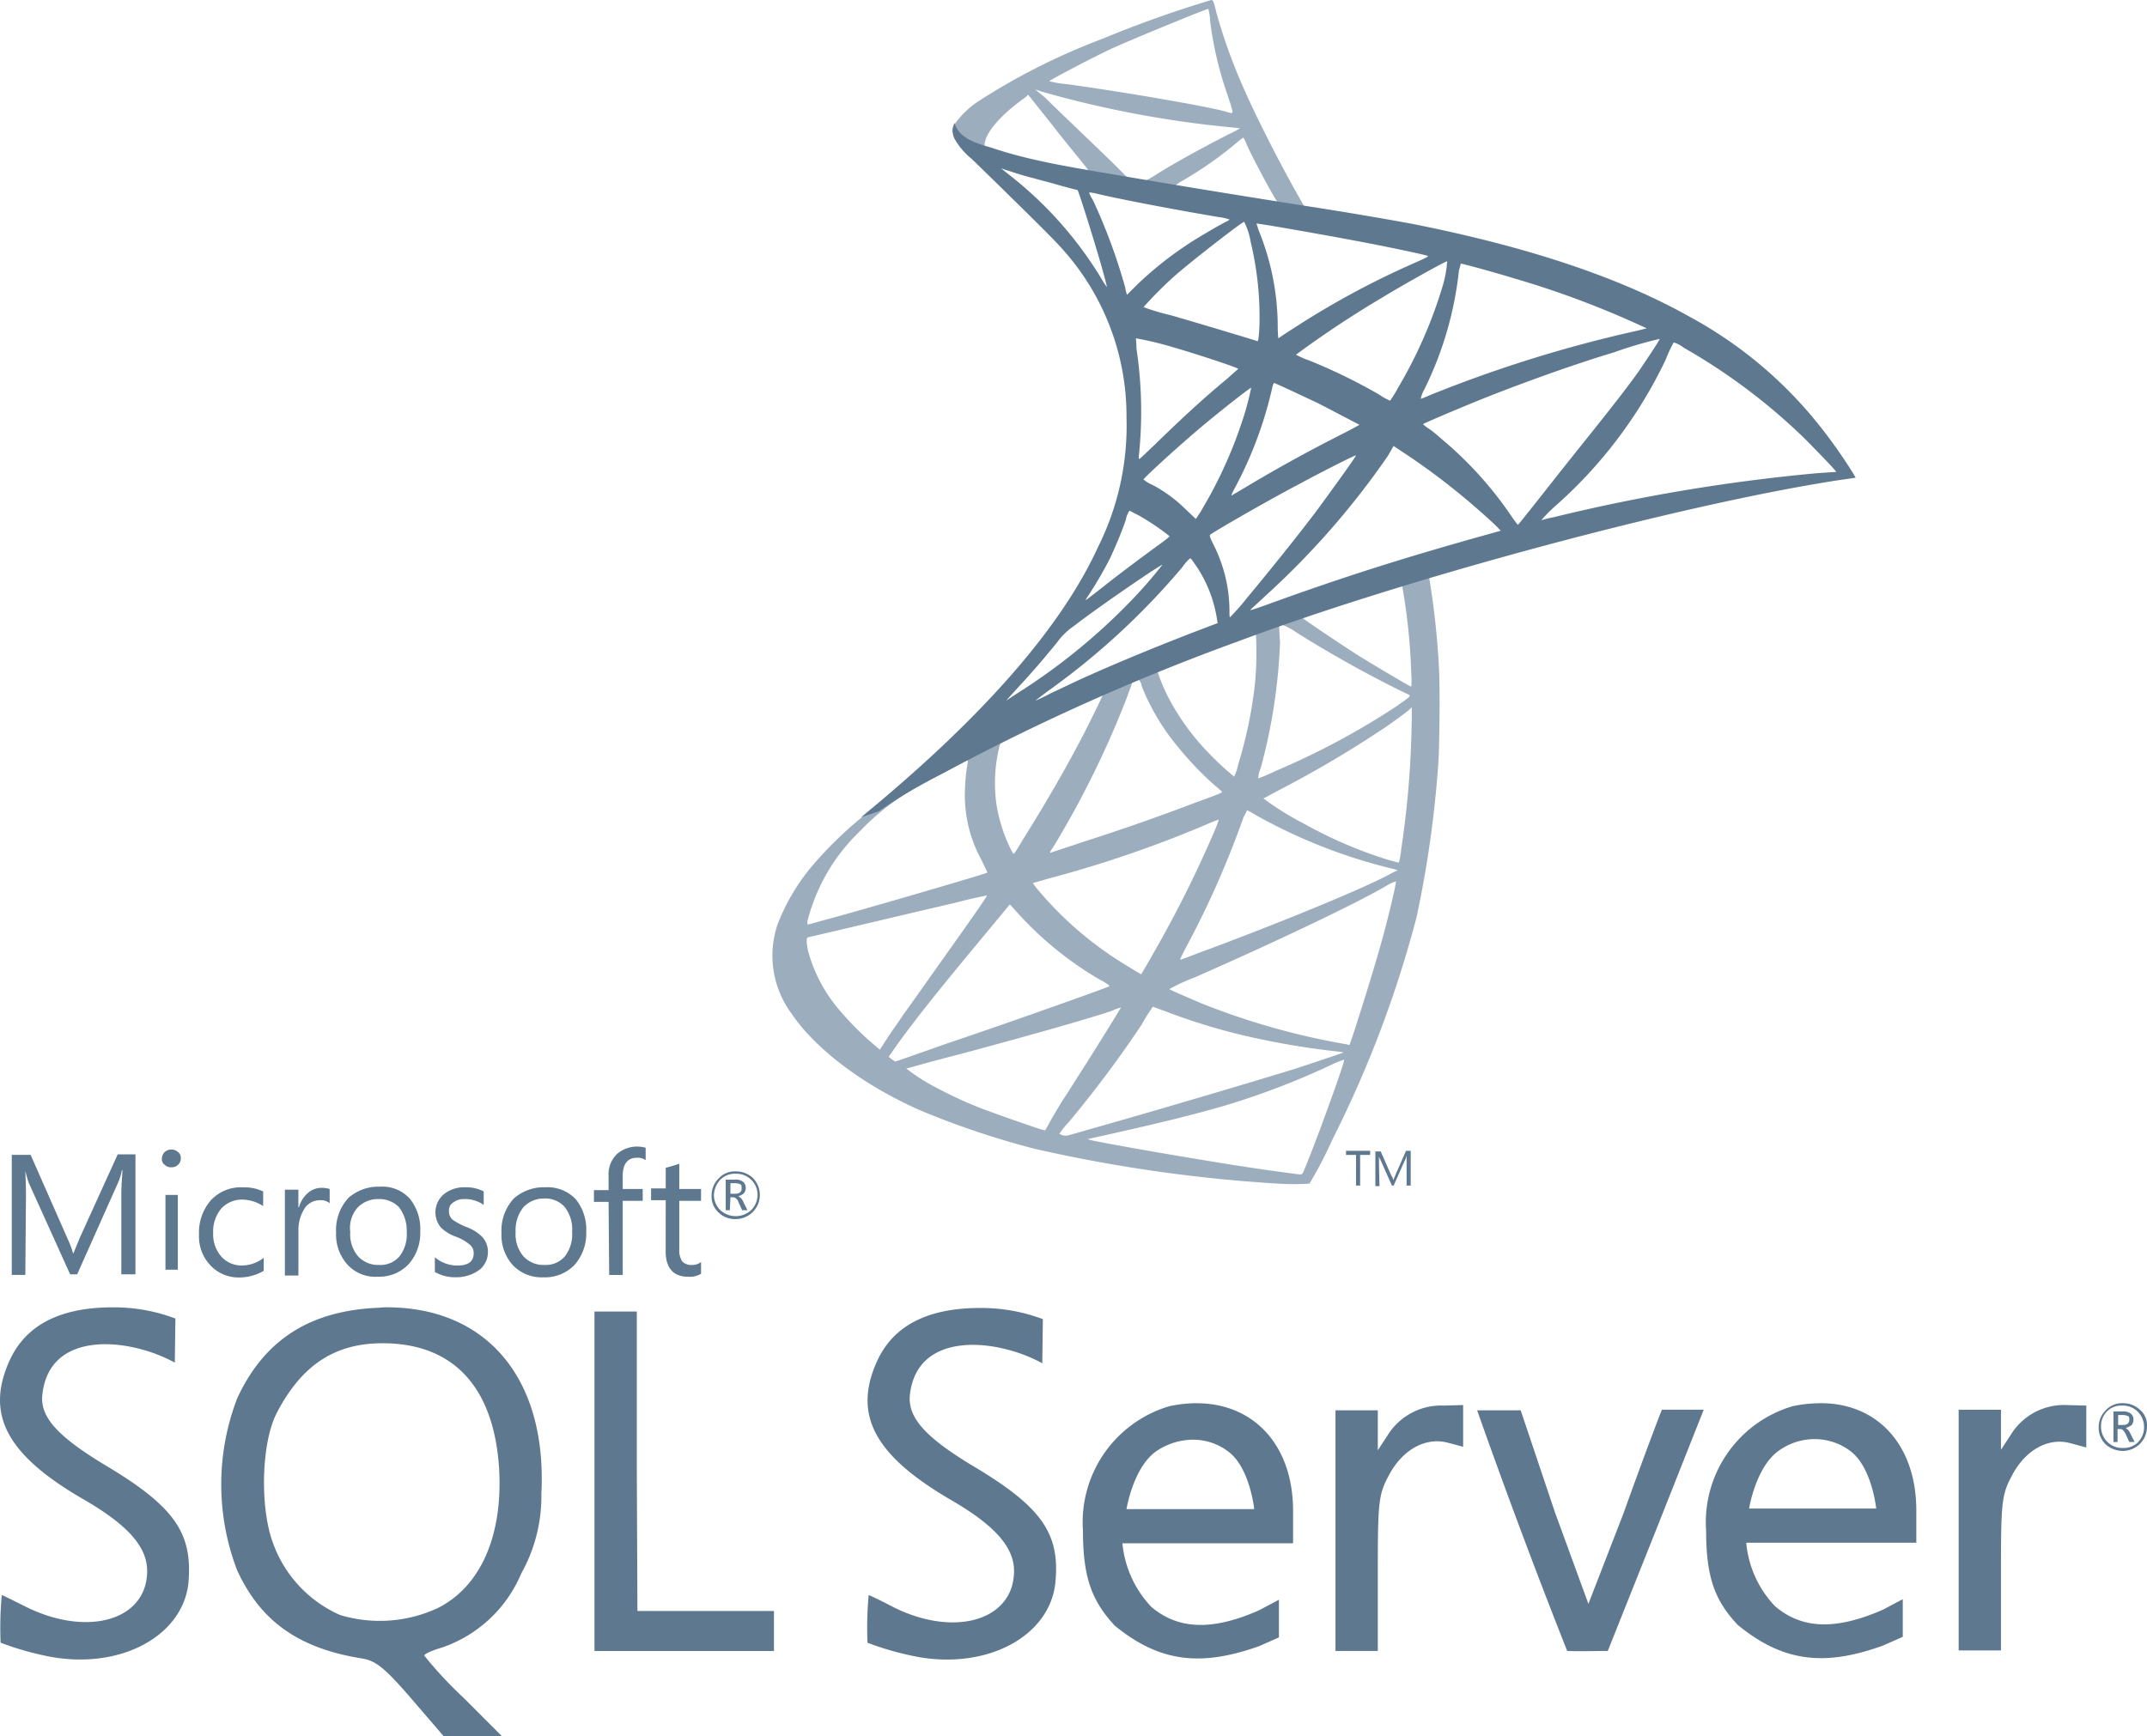 <svg xmlns="http://www.w3.org/2000/svg" width="131.913" height="106.705" viewBox="0 0 131.913 106.705">
  <g id="microsoft-sql-server-1" transform="translate(0 0)">
    <path id="Path_5432" data-name="Path 5432" d="M240.838,196.4l-14.572,4.773-12.692,5.6-3.544.94c-.9.868-1.844,1.736-2.893,2.6-1.121.976-2.17,1.844-2.965,2.495a24.032,24.032,0,0,0-2.893,2.857,12.645,12.645,0,0,0-2.133,3.616,5.987,5.987,0,0,0,.868,5.46c1.482,2.206,4.484,4.448,7.955,5.966a51.373,51.373,0,0,0,7.015,2.35,92.28,92.28,0,0,0,14.934,2.133,15.447,15.447,0,0,0,1.916,0,25.426,25.426,0,0,0,1.41-2.712,69.02,69.02,0,0,0,5.171-13.668,67.447,67.447,0,0,0,1.338-9.474c.072-1.085.108-4.664.036-5.858a48.5,48.5,0,0,0-.542-5.171c-.036-.217-.072-.434-.036-.434a18.4,18.4,0,0,1,1.989-.579Zm-3.327,1.953a36.793,36.793,0,0,1,.579,5.532,4.346,4.346,0,0,1,0,.759c-.072,0-1.844-1.049-3.146-1.844-1.085-.687-3.182-2.1-3.507-2.35-.108-.072-.108-.072.8-.4C233.75,199.51,237.366,198.353,237.511,198.353Zm-7.449,2.459a3.8,3.8,0,0,1,.976.506,71.563,71.563,0,0,0,6.689,3.724c.4.181.434.108-.47.759a46.293,46.293,0,0,1-7.557,4.05,10.383,10.383,0,0,1-1.012.434,1.678,1.678,0,0,1,.145-.615,34.248,34.248,0,0,0,1.193-7.738C229.954,200.811,229.954,200.811,230.062,200.811Zm-1.519.579a20.29,20.29,0,0,1-.072,3.218,27.226,27.226,0,0,1-1.012,4.809,3.225,3.225,0,0,1-.253.759,18.47,18.47,0,0,1-2.061-1.989,14.421,14.421,0,0,1-2.025-2.965,10.868,10.868,0,0,1-.615-1.482c.181-.145,6-2.386,6.039-2.35Zm-7.2,2.82a.677.677,0,0,1,.181.4,13.915,13.915,0,0,0,1.844,3.254,20.919,20.919,0,0,0,2.531,2.748c.253.217.506.434.542.47.072.072.072.072-1.7.723-2.1.8-4.339,1.591-6.942,2.423-.615.217-1.229.4-1.844.615-.108.036-.072-.036.217-.47a58.518,58.518,0,0,0,4.339-8.787c.181-.47.362-.976.4-1.085a.4.4,0,0,1,.253-.289c.072.036.145,0,.181,0Zm-2.206.9c.036.036-.542,1.193-1.085,2.278-1.085,2.1-2.242,4.122-3.8,6.617-.253.434-.506.832-.542.868-.072.072-.072.072-.253-.289a9.716,9.716,0,0,1-.832-2.567,9.188,9.188,0,0,1,.072-3.29c.145-.687.145-.687.47-.832C214.514,207.211,219.07,205.078,219.142,205.114Zm18.983.8v.47a58.07,58.07,0,0,1-.651,8.28,4.354,4.354,0,0,1-.145.8s-.325-.072-.687-.181a26.683,26.683,0,0,1-5.062-2.17,18.48,18.48,0,0,1-2.567-1.591s.47-.253,1.012-.542a66.574,66.574,0,0,0,6.038-3.544c.687-.434,1.7-1.193,1.916-1.374Zm-27.3,3.254c.036,0,.036.072-.036.47a11.226,11.226,0,0,0-.109,1.193,8.252,8.252,0,0,0,.976,4.411c.217.434.4.832.4.832-.072.072-7.376,2.206-9.654,2.82-.687.181-1.266.362-1.338.362-.072.036-.072,0-.072-.181a11.569,11.569,0,0,1,3.218-5.532,14.793,14.793,0,0,1,3.616-2.784c1.121-.579,2.82-1.555,3-1.591ZM228,212.238s.289.145.579.325a32.948,32.948,0,0,0,8.425,3.29l.253.072-.362.181c-1.483.832-6.292,2.82-11.209,4.664-.723.253-1.41.542-1.555.579a.625.625,0,0,1-.253.072s.181-.4.434-.868a56.713,56.713,0,0,0,3.471-7.883,3.871,3.871,0,0,0,.217-.434Zm-1.736.579a4.824,4.824,0,0,1-.181.506,72.07,72.07,0,0,1-3.833,7.7c-.4.723-.759,1.3-.759,1.3s-.325-.181-.723-.434a21.825,21.825,0,0,1-5.749-4.918l-.181-.253,1.012-.289a72.334,72.334,0,0,0,9.691-3.327A6.813,6.813,0,0,1,226.266,212.816Zm10.884,3.8c0,.253-.542,2.531-1.012,4.158-.4,1.374-.723,2.459-1.338,4.375-.253.832-.506,1.519-.506,1.519a.36.36,0,0,1-.145-.036,43.971,43.971,0,0,1-8.967-2.531c-.759-.325-1.88-.8-1.953-.868a10.5,10.5,0,0,1,1.483-.687c5.026-2.206,10.2-4.664,12-5.749A2.148,2.148,0,0,1,237.149,216.613Zm-25.13.868c.036.036-1.374,2.025-3.327,4.773-.687.976-1.483,2.1-1.772,2.495-.289.434-.759,1.085-1.012,1.483l-.47.723-.506-.434a18.814,18.814,0,0,1-2.061-2.1,9.3,9.3,0,0,1-1.844-3.544c-.109-.542-.109-.8,0-.832.181-.036,3.11-.723,5.858-1.374,1.519-.362,3.29-.759,3.941-.94.651-.145,1.157-.253,1.193-.253Zm1.41.542.362.4a21.242,21.242,0,0,0,5.171,4.231c.362.181.615.362.579.4-.072.072-6.8,2.459-9.944,3.507-1.736.615-3.182,1.121-3.218,1.121l-.217-.145-.181-.145.325-.47c1.049-1.483,2.35-3.146,5.171-6.545Zm8.787,6.292s.506.181,1.085.4a38.244,38.244,0,0,0,4.086,1.266,48.528,48.528,0,0,0,6.183,1.085c.253.036.362.036.325.072-.072.036-1.7.579-2.893.976-1.88.579-7.666,2.314-12.4,3.652-.868.253-1.627.47-1.663.47a.821.821,0,0,1-.47-.109,4.87,4.87,0,0,1,.579-.723,69.936,69.936,0,0,0,4.484-6A10.445,10.445,0,0,1,222.216,224.315Zm-1.953.036s-.759,1.266-2.133,3.435c-.579.9-1.229,1.953-1.483,2.314-.217.362-.542.9-.723,1.229l-.325.579-.181-.036c-.4-.108-3.182-1.085-3.905-1.374a24.5,24.5,0,0,1-2.567-1.193,11.4,11.4,0,0,1-1.88-1.193c.036,0,1.519-.434,3.363-.9,4.809-1.3,7.485-2.061,9.257-2.64a3.194,3.194,0,0,1,.579-.217Zm13.7,3.218c.072.108-1.736,5.062-2.386,6.617-.145.362-.181.434-.289.434-.181,0-2.784-.362-4.339-.615-2.748-.434-7.34-1.229-8.5-1.483l-.253-.072,1.627-.362c3.544-.8,5.207-1.229,6.942-1.736a47.59,47.59,0,0,0,6.472-2.495A6.806,6.806,0,0,1,233.967,227.569Z" transform="translate(-151.38 -162.446)" fill="#9cadbe"/>
    <path id="Path_5433" data-name="Path 5433" d="M245.31,102.5a70.45,70.45,0,0,0-6.689,2.386,39.891,39.891,0,0,0-7.666,3.869,5.626,5.626,0,0,0-1.483,1.482,1.285,1.285,0,0,0-.072.362l1.483,1.41,3.507,1.121,8.353,1.483,9.546,1.627.108-.832h-.072l-1.266-.181-.253-.434c-1.3-2.278-2.748-5.135-3.58-7.051a33.565,33.565,0,0,1-1.591-4.448c-.181-.759-.217-.8-.325-.8Zm-.181.542a2.449,2.449,0,0,1,.108.687,21.966,21.966,0,0,0,1.085,4.628c.4,1.229.4,1.157-.072,1.012-1.121-.325-6.147-1.193-9.8-1.7a5.748,5.748,0,0,1-1.085-.181c-.036-.036,2.64-1.446,3.8-1.989C240.682,104.813,244.84,103.114,245.129,103.041ZM234.5,107.995l.434.145a64.675,64.675,0,0,0,11.462,2.17c.362.036.687.072.687.072a6.552,6.552,0,0,1-.687.362c-1.555.8-3.29,1.736-4.484,2.495a5.979,5.979,0,0,1-.723.4c-.036,0-.289-.036-.506-.072l-.434-.072-1.085-1.085c-1.953-1.88-3.471-3.327-4.05-3.905Zm-.434.325,1.555,1.953c.832,1.085,1.7,2.1,1.88,2.35.181.217.325.434.325.434-.036.036-2.242-.4-3.4-.651a23.651,23.651,0,0,1-2.423-.651l-.615-.181v-.145c0-.723.94-1.844,2.531-2.965Zm13.2,2.64c.036,0,.108.108.217.4.362.832,1.555,3.037,1.844,3.471.072.145.253.145-1.3-.108-3.724-.615-4.918-.8-4.918-.832,0,0,.108-.072.253-.181a23.168,23.168,0,0,0,3.363-2.314,5.273,5.273,0,0,1,.542-.434Z" transform="translate(-170.894 -102.498)" fill="#9cadbe"/>
    <path id="Path_5434" data-name="Path 5434" d="M219.649,123.4a1.077,1.077,0,0,0,0,.976,4.31,4.31,0,0,0,1.049,1.229s4.918,4.773,5.5,5.46a15.344,15.344,0,0,1,4.014,10.45,16.651,16.651,0,0,1-1.736,7.919q-3.417,7.485-14.572,16.633l1.085-.362a31.457,31.457,0,0,1,3.905-2.314,137.125,137.125,0,0,1,18.188-8.136c10.305-3.869,27.264-8.425,36.918-9.908l1.012-.145-.145-.253a31.215,31.215,0,0,0-2.206-3.11,25.993,25.993,0,0,0-7.81-6.509c-4.3-2.423-9.908-4.3-16.995-5.713-1.338-.253-4.267-.759-6.653-1.121-5.062-.8-8.317-1.338-11.9-1.953-1.3-.217-3.218-.542-4.484-.832a26.546,26.546,0,0,1-2.929-.8C221.023,124.666,219.9,124.34,219.649,123.4Zm2.857,2.784s.181.072.434.145c.434.145.976.325,1.591.47.47.145.976.253,1.446.4.651.181,1.229.325,1.229.325.072.072,1.193,3.652,1.555,4.99.145.506.253.976.253.976a3.736,3.736,0,0,1-.289-.434,23.563,23.563,0,0,0-5.677-6.436C222.723,126.365,222.506,126.184,222.506,126.184Zm5.424,1.483a3.411,3.411,0,0,1,.579.108c1.88.434,5.243,1.049,7.376,1.41a2.881,2.881,0,0,1,.651.145c0,.036-.145.108-.289.181-.362.181-1.844,1.049-2.314,1.374a21.721,21.721,0,0,0-3.11,2.495l-.579.579a2.079,2.079,0,0,1-.108-.434,35.03,35.03,0,0,0-1.989-5.388c-.145-.217-.253-.47-.217-.47Zm9.51,1.808a4.1,4.1,0,0,1,.4,1.229,19.756,19.756,0,0,1,.542,5.062,7.851,7.851,0,0,1-.072.94l-.036.108-.579-.181c-1.193-.362-3.11-.94-4.737-1.41a14.467,14.467,0,0,1-1.7-.506,23.943,23.943,0,0,1,1.953-1.953C234.33,131.789,237.367,129.439,237.439,129.475Zm.759.108c.036-.036,4.556.759,6.617,1.157,1.519.289,3.761.759,3.905.832.072.036-.181.145-.9.47a51.217,51.217,0,0,0-7.232,3.905c-.579.362-1.049.687-1.049.687s-.036-.325-.036-.687a15.728,15.728,0,0,0-1.193-6C238.271,129.764,238.2,129.619,238.2,129.583Zm11.715,2.314a6.953,6.953,0,0,1-.253,1.446,28.155,28.155,0,0,1-2.784,6.364,6.436,6.436,0,0,1-.47.759,3.281,3.281,0,0,1-.651-.362,34.067,34.067,0,0,0-4.3-2.1,5.834,5.834,0,0,1-.832-.362,62.971,62.971,0,0,1,5.351-3.544C247.455,133.2,249.878,131.861,249.914,131.9Zm.832.145c.108,0,2.1.542,3.146.868a56.771,56.771,0,0,1,7.485,2.748l.8.362-.579.145a80.666,80.666,0,0,0-12.692,3.941c-.325.145-.615.253-.615.253a1.867,1.867,0,0,1,.217-.579,21.716,21.716,0,0,0,2.133-7.34,3.693,3.693,0,0,0,.108-.4Zm-19.96,4.592a20.057,20.057,0,0,1,2.387.579c1.266.362,3.905,1.229,3.905,1.3,0,0-.289.253-.651.579-1.446,1.193-2.82,2.459-4.484,4.086-.506.47-.9.868-.94.868s-.036-.072-.036-.145a26.079,26.079,0,0,0-.145-6.653A4.807,4.807,0,0,0,230.786,136.634Zm32.181.036c.036.036-.723,1.157-1.157,1.808-.651.94-1.627,2.206-3.833,4.954-1.157,1.446-2.459,3.11-2.893,3.652s-.8,1.012-.832,1.012c0,0-.145-.181-.325-.434a22.937,22.937,0,0,0-4.448-4.918,6.027,6.027,0,0,0-.832-.651,1.69,1.69,0,0,1-.217-.181c0-.036,1.88-.832,3.29-1.41,2.495-1.012,5.894-2.242,8.425-3A25.632,25.632,0,0,1,262.967,136.67Zm.868.217a1.947,1.947,0,0,1,.615.325,36.76,36.76,0,0,1,7.376,5.532c.579.579,2.025,2.061,1.989,2.1,0,0-.506.036-1.085.072a110.373,110.373,0,0,0-16.271,2.712c-.4.072-.723.181-.759.181a9.381,9.381,0,0,1,.94-.94,28.1,28.1,0,0,0,6.689-8.9,8.469,8.469,0,0,1,.506-1.085Zm-24.552,2.495c.145.036,1.591.723,2.676,1.229.976.506,2.495,1.3,2.567,1.338,0,0-.506.289-1.157.615-2.061,1.049-3.833,2.025-5.713,3.146-.542.325-.976.579-.976.579-.036,0-.036-.036.253-.579a24.407,24.407,0,0,0,2.242-6.075C239.211,139.491,239.247,139.382,239.283,139.382Zm-1.41.289a16.889,16.889,0,0,1-.579,2.133,27.162,27.162,0,0,1-1.953,4.484c-.181.325-.434.759-.579,1.012l-.289.434-.615-.579a8.625,8.625,0,0,0-2.061-1.519,2.093,2.093,0,0,1-.542-.325c0-.072,1.88-1.808,3.327-3.037C235.631,141.371,237.837,139.635,237.873,139.671Zm8.75,3.58.542.362a41.271,41.271,0,0,1,3.8,2.82c.615.506,1.844,1.591,2.1,1.88l.145.145-.9.253c-5.062,1.41-8.931,2.64-13.487,4.3-.506.181-.94.325-.976.325-.072,0-.108.072,1.012-.976a49.7,49.7,0,0,0,7.413-8.5Zm-2.314.579c.036.036-1.482,2.133-2.386,3.363-1.085,1.446-3,3.833-4.3,5.388a14.469,14.469,0,0,1-1.049,1.193c-.036,0-.036-.145-.036-.4a9.051,9.051,0,0,0-.94-3.977c-.253-.506-.289-.615-.253-.687.217-.181,3.4-2.025,5.46-3.11C242.14,144.878,244.273,143.794,244.31,143.83Zm-13.921,3.4c.036,0,.289.145.579.289a15.469,15.469,0,0,1,1.88,1.266c.036.036-.253.253-.651.542-1.049.759-2.64,1.953-3.544,2.676-.976.759-1.012.8-.9.615a24.353,24.353,0,0,0,1.482-2.531c.325-.723.687-1.555.94-2.314a1.356,1.356,0,0,1,.217-.542Zm3.724,2.929c.072,0,.108.072.434.542a8.022,8.022,0,0,1,1.229,3.218l.036.217-1.519.579c-2.712,1.049-5.207,2.1-6.87,2.857-.47.217-1.3.615-1.844.868-.542.289-.976.47-.976.47s.325-.253.759-.579a44.862,44.862,0,0,0,8.28-7.63A2.859,2.859,0,0,1,234.113,150.157Zm-1.7.4a28.7,28.7,0,0,1-2.061,2.35,37.519,37.519,0,0,1-6.834,5.532c-.325.217-.615.4-.651.434-.072.036.036-.072,1.157-1.3.723-.8,1.266-1.446,1.916-2.242a4.283,4.283,0,0,1,1.085-1.049C228.617,153.05,232.341,150.519,232.413,150.555Z" transform="translate(-160.999 -115.842)" fill="#5e788f"/>
    <path id="Path_5435" data-name="Path 5435" d="M91.282,307.271c-.217,0-.4.036-.615.036-4.122.217-6.87,2.025-8.5,5.568a14.761,14.761,0,0,0,0,10.558c1.446,3.146,3.8,4.809,7.7,5.424.832.145,1.374.579,3,2.459l1.989,2.314h3.58l-2.386-2.387a24.957,24.957,0,0,1-2.386-2.567c0-.108.506-.325,1.121-.506a8.144,8.144,0,0,0,4.845-4.556,9.684,9.684,0,0,0,1.229-4.881c.362-7.087-3.363-11.5-9.582-11.462Zm3.146,18.513a8.452,8.452,0,0,1-5.93.4,7.659,7.659,0,0,1-4.122-4.411c-.832-2.206-.723-6.255.253-8.063,1.519-2.893,3.544-4.231,6.472-4.231,4.339,0,6.834,2.676,7.159,7.666.253,4.194-1.157,7.34-3.833,8.642ZM156.3,313.31a3.867,3.867,0,0,0-3.435,1.808l-.615.94V313.6h-2.6v14.789h2.6v-4.737c0-4.339.036-4.845.651-6,.832-1.627,2.278-2.423,3.652-2.061l.94.253v-2.567Zm-15.259-.145a8.253,8.253,0,0,0-1.591.181,7.438,7.438,0,0,0-5.315,7.666c0,2.857.542,4.3,1.953,5.822,2.82,2.314,5.388,2.495,8.859,1.266.579-.253,1.229-.542,1.229-.542v-2.314l-1.229.651c-2.784,1.229-4.918,1.229-6.617-.217a6.6,6.6,0,0,1-1.772-3.905h10.486v-1.989c0-4.086-2.459-6.653-6-6.617Zm-4.231,6.509s.4-2.531,1.808-3.544a4.05,4.05,0,0,1,2.278-.723,3.549,3.549,0,0,1,2.206.759c1.3,1.012,1.555,3.507,1.555,3.507ZM74.107,317c-2.82-1.7-4.086-2.929-3.905-4.375.434-4.014,5.388-3.471,8.136-1.953l.036-2.712a10.694,10.694,0,0,0-3.688-.687c-3.327-.036-5.5,1.049-6.509,3.29-1.483,3.29-.181,5.785,4.592,8.533,2.676,1.555,3.869,2.893,3.869,4.375,0,3.037-3.652,4.086-7.449,2.206-.8-.4-1.446-.723-1.483-.723a22.1,22.1,0,0,0-.072,2.929,18.462,18.462,0,0,0,2.893.832c4.339.868,8.244-1.157,8.642-4.448.289-3.11-.832-4.737-5.062-7.268Zm105.222-3.833a8.253,8.253,0,0,0-1.591.181,7.438,7.438,0,0,0-5.315,7.666c0,2.857.542,4.3,1.953,5.785,2.82,2.314,5.388,2.531,8.9,1.266.579-.253,1.229-.542,1.229-.542v-2.314l-1.229.651c-2.82,1.229-4.918,1.229-6.617-.217a6.5,6.5,0,0,1-1.772-3.905h10.45v-1.989C185.331,315.66,182.872,313.093,179.329,313.165Zm-4.267,6.472s.4-2.531,1.808-3.544a3.762,3.762,0,0,1,2.242-.723,3.624,3.624,0,0,1,2.206.759c1.3,1.012,1.555,3.507,1.555,3.507Zm-47.657-2.6c-2.82-1.7-4.05-2.929-3.905-4.375.434-4.014,5.388-3.471,8.136-1.953l.036-2.712a10.7,10.7,0,0,0-3.688-.687c-3.327-.036-5.5,1.049-6.509,3.29-1.483,3.29-.145,5.785,4.592,8.533,2.676,1.555,3.833,2.893,3.833,4.339,0,3.037-3.652,4.122-7.449,2.206-.759-.4-1.446-.723-1.483-.723a22.1,22.1,0,0,0-.072,2.929,18.462,18.462,0,0,0,2.893.832c4.339.868,8.244-1.157,8.642-4.448C132.756,321.192,131.635,319.565,127.4,317.034Zm67.183-3.76a3.826,3.826,0,0,0-3.435,1.808l-.615.94v-2.459h-2.6v14.789h2.6v-4.7c0-4.339.036-4.845.651-6,.832-1.627,2.278-2.423,3.652-2.025l.94.253V313.31Zm-87.866,3.688v-9.437h-2.6v20.864h11.028v-2.459h-8.389Zm60.638,2.929-2.17,5.6-2.061-5.641-2.1-6.255h-2.676c1.736,4.918,3.616,9.944,5.532,14.789.832.036,1.663,0,2.495,0l2.929-7.34,2.965-7.485H169.71C169.674,313.6,168.553,316.564,167.36,319.891ZM112.8,301.848a1.483,1.483,0,0,0,1.049-2.531,1.509,1.509,0,0,0-1.049-.4,1.337,1.337,0,0,0-1.049.434,1.448,1.448,0,0,0-.434,1.049,1.337,1.337,0,0,0,.434,1.049A1.447,1.447,0,0,0,112.8,301.848Zm-.94-2.423a1.227,1.227,0,0,1,.94-.362,1.281,1.281,0,0,1,.94.362,1.253,1.253,0,0,1,.4.94,1.313,1.313,0,0,1-.4.94,1.4,1.4,0,0,1-1.88,0,1.313,1.313,0,0,1-.4-.94A1.48,1.48,0,0,1,111.856,299.425Zm.615,1.085h.181c.108,0,.253.108.325.325l.217.47h.325l-.253-.506a.649.649,0,0,0-.325-.362.689.689,0,0,0,.362-.181.5.5,0,0,0,.108-.325.464.464,0,0,0-.145-.362.75.75,0,0,0-.542-.145h-.542v1.88h.253Zm0-.868h.253a.778.778,0,0,1,.362.072c.072.036.072.109.072.253,0,.217-.145.325-.4.325h-.289Zm-43.282.687c0-.651-.036-1.157-.036-1.446a5.149,5.149,0,0,0,.217.759l2.531,5.6h.434l2.531-5.677a3.559,3.559,0,0,0,.217-.723h.036c-.036.579-.072,1.049-.072,1.446v4.954h.868V297.87H74.83l-2.35,5.171c-.072.217-.217.506-.362.9h-.036a5.537,5.537,0,0,0-.325-.868l-2.278-5.171H68.321v7.376h.832Zm8.57.036h.759v4.592h-.759Zm.362-1.7a.544.544,0,0,0,.4-.145.518.518,0,0,0,.181-.4.461.461,0,0,0-.181-.4.619.619,0,0,0-.8,0,.581.581,0,0,0-.181.4.424.424,0,0,0,.181.4A.544.544,0,0,0,78.12,298.666ZM83.8,305.03v-.8a2.208,2.208,0,0,1-1.3.47,1.666,1.666,0,0,1-1.3-.542,2.068,2.068,0,0,1-.506-1.446,2.2,2.2,0,0,1,.506-1.519,1.719,1.719,0,0,1,1.3-.542,2.371,2.371,0,0,1,1.266.4v-.9a2.673,2.673,0,0,0-1.229-.253,2.512,2.512,0,0,0-1.989.8,3.012,3.012,0,0,0-.723,2.1,2.568,2.568,0,0,0,.687,1.88,2.375,2.375,0,0,0,1.808.759A2.989,2.989,0,0,0,83.8,305.03Zm2.133-2.423a2.451,2.451,0,0,1,.4-1.446,1.117,1.117,0,0,1,.868-.47.878.878,0,0,1,.651.181V300a1.677,1.677,0,0,0-.506-.072,1.264,1.264,0,0,0-.8.289,1.788,1.788,0,0,0-.579.9H85.93V300.04H85.1v5.279h.832Zm4.845,2.784a2.506,2.506,0,0,0,1.916-.759,2.888,2.888,0,0,0,.723-2.025,2.962,2.962,0,0,0-.651-2.025,2.275,2.275,0,0,0-1.844-.723,2.754,2.754,0,0,0-1.916.687,2.9,2.9,0,0,0-.759,2.133,2.744,2.744,0,0,0,.687,1.953A2.3,2.3,0,0,0,90.776,305.391Zm-1.193-4.267a1.745,1.745,0,0,1,1.266-.506,1.687,1.687,0,0,1,1.266.506,2.378,2.378,0,0,1,.47,1.519,2.2,2.2,0,0,1-.434,1.482,1.541,1.541,0,0,1-1.266.542,1.666,1.666,0,0,1-1.3-.542,2.088,2.088,0,0,1-.47-1.482A1.888,1.888,0,0,1,89.583,301.124Zm7.485,3.833a1.408,1.408,0,0,0,.506-1.085,1.335,1.335,0,0,0-.4-.976,2.665,2.665,0,0,0-.976-.579,4.54,4.54,0,0,1-.8-.434.682.682,0,0,1-.217-.542.547.547,0,0,1,.253-.506,1.042,1.042,0,0,1,.687-.217,1.944,1.944,0,0,1,1.193.362v-.832a2.324,2.324,0,0,0-1.121-.253,1.985,1.985,0,0,0-1.338.434,1.46,1.46,0,0,0-.181,2.025,2.472,2.472,0,0,0,.94.579,2.844,2.844,0,0,1,.868.506.657.657,0,0,1,.217.506c0,.506-.325.759-1.012.759a2.149,2.149,0,0,1-1.374-.506v.9a2.484,2.484,0,0,0,1.3.325A2.377,2.377,0,0,0,97.067,304.957Zm4.014-5.062a2.754,2.754,0,0,0-1.916.687,2.9,2.9,0,0,0-.759,2.133,2.744,2.744,0,0,0,.687,1.953,2.425,2.425,0,0,0,1.88.759,2.505,2.505,0,0,0,1.916-.759,2.888,2.888,0,0,0,.723-2.025,2.962,2.962,0,0,0-.651-2.025,2.4,2.4,0,0,0-1.88-.723Zm1.663,2.748a2.2,2.2,0,0,1-.434,1.482,1.541,1.541,0,0,1-1.266.542,1.666,1.666,0,0,1-1.3-.542,2.088,2.088,0,0,1-.47-1.482,2.231,2.231,0,0,1,.506-1.555,1.745,1.745,0,0,1,1.266-.506,1.606,1.606,0,0,1,1.229.506,2.224,2.224,0,0,1,.47,1.555Zm2.278,2.64h.832v-4.556h1.229V300h-1.229v-.8c0-.723.289-1.121.868-1.121a.872.872,0,0,1,.542.145v-.759a1.9,1.9,0,0,0-1.736.362,1.719,1.719,0,0,0-.542,1.374v.868h-.9v.723h.9Zm3.471-1.446c0,1.012.47,1.555,1.374,1.555a1.369,1.369,0,0,0,.8-.181v-.723a.888.888,0,0,1-.542.181.8.8,0,0,1-.615-.217,1.293,1.293,0,0,1-.181-.759v-2.965h1.338V300h-1.338v-1.555c-.289.108-.579.181-.832.253v1.266h-.9v.723h.9Zm90.578,9.727a1.509,1.509,0,0,0-1.049-.4,1.338,1.338,0,0,0-1.049.434,1.448,1.448,0,0,0-.434,1.049,1.391,1.391,0,0,0,.434,1.049,1.575,1.575,0,0,0,1.049.4,1.481,1.481,0,0,0,1.483-1.482A1.229,1.229,0,0,0,199.071,313.563Zm-.108,1.989a1.227,1.227,0,0,1-.94.362,1.281,1.281,0,0,1-.94-.362,1.313,1.313,0,0,1-.4-.94,1.28,1.28,0,0,1,.362-.94,1.227,1.227,0,0,1,.94-.362,1.281,1.281,0,0,1,.94.362,1.313,1.313,0,0,1,.4.94A1.28,1.28,0,0,1,198.963,315.552Zm-.759-.868a1.131,1.131,0,0,0,.362-.181.5.5,0,0,0,.108-.325.464.464,0,0,0-.145-.362.751.751,0,0,0-.542-.145h-.542v1.88h.253v-.8h.181q.163,0,.325.325l.217.47h.325l-.253-.506A.8.8,0,0,0,198.2,314.684Zm-.181-.181h-.289v-.615h.253a.778.778,0,0,1,.362.072c.072.036.072.108.072.253C198.384,314.431,198.276,314.5,198.023,314.5Zm-47.115-14.717h.253v-1.88h.615v-.253h-1.482v.253h.615Zm1.41-1.41v-.434a.306.306,0,0,0,.072.217l.723,1.627h.108l.723-1.627c.036-.036.036-.108.072-.217v1.844h.253v-2.133h-.289l-.651,1.483c0,.036-.072.145-.108.289h-.036a.481.481,0,0,0-.108-.253l-.651-1.483H152.1v2.133h.253Z" transform="translate(-67.597 -226.926)" fill="#5e788f"/>
  </g>
</svg>
